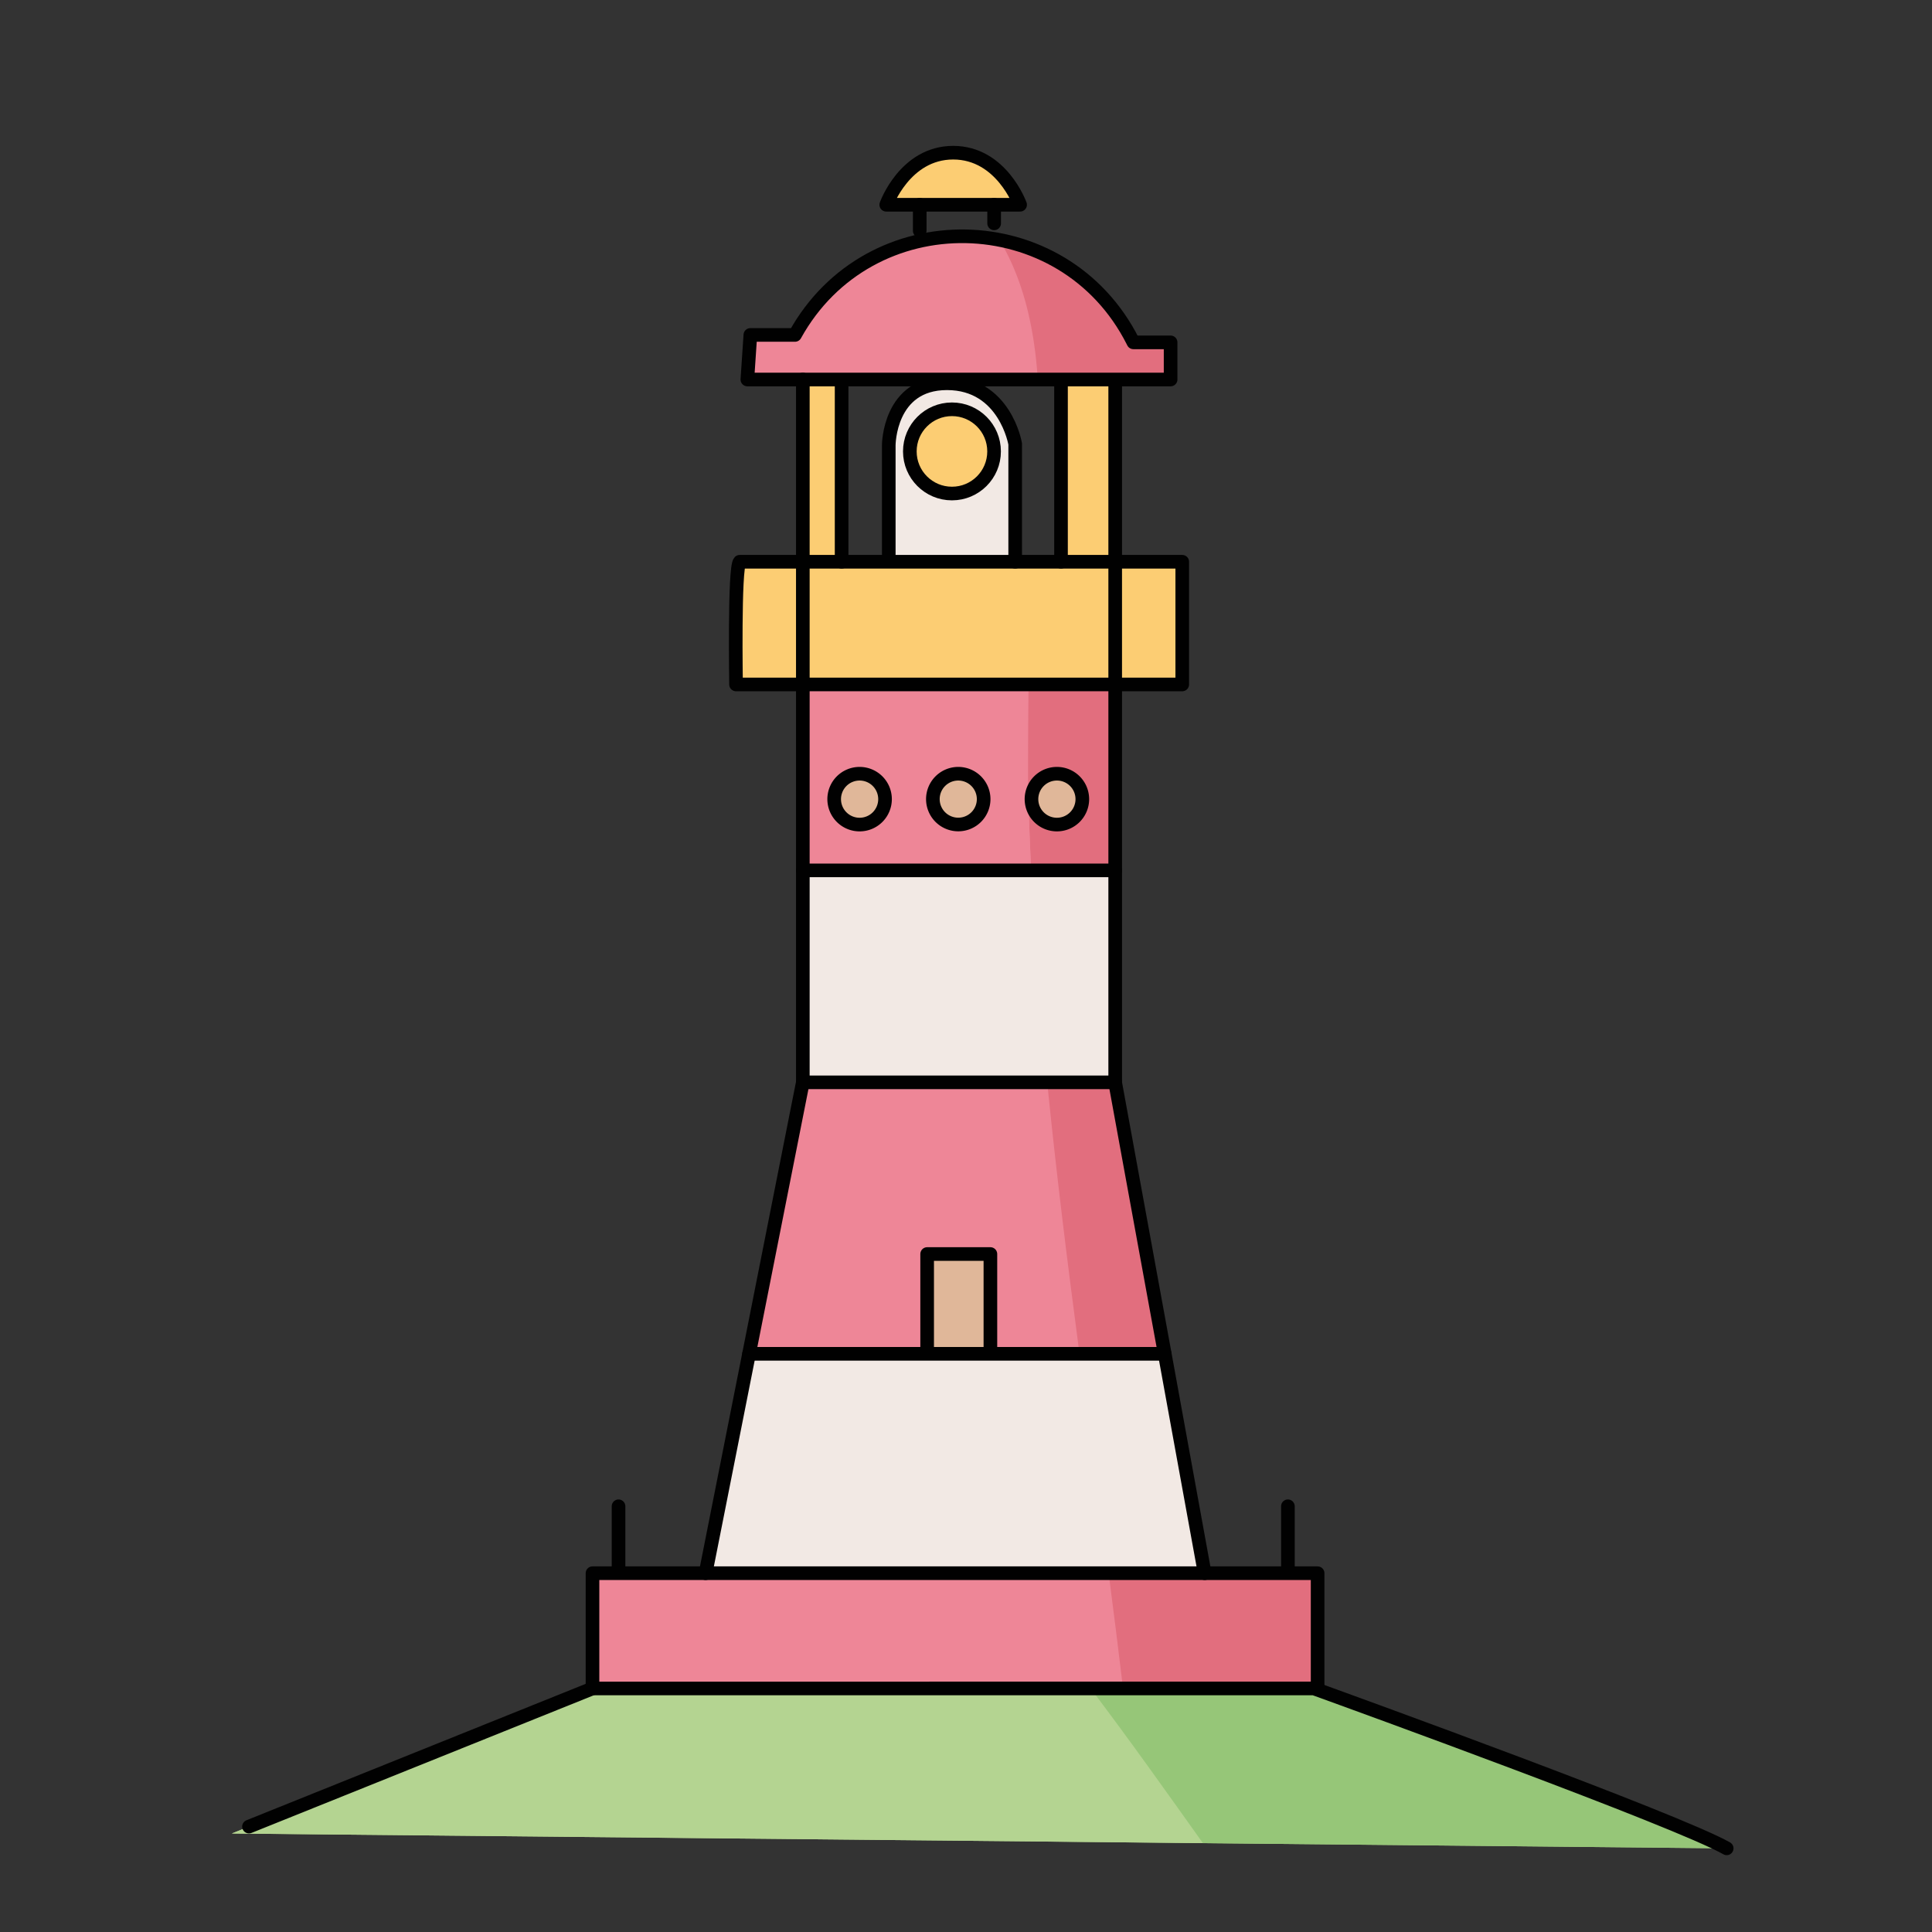 <svg id="Layer_1" data-name="Layer 1" xmlns="http://www.w3.org/2000/svg" width="100mm" height="100mm" viewBox="0 0 283.465 283.465">
  <rect x="0" y="0" width="283.465" height="283.465" fill="#333333" stroke="none"/>
  <g>
    <g>
      <path d="M253.342,271.192l-219.33-2.18,52.92-21.28h105.85s.16.06.47.17C198.5,249.8,246.122,267.072,253.342,271.192Z" fill="#b4d491"/>
      <path d="M148.952,65.142v17.28H130.4v-17.1s0-9.09,8.54-9.09S148.952,65.142,148.952,65.142Zm-3.1,1.09a6.18,6.18,0,1,0-6.18,6.18A6.178,6.178,0,0,0,145.852,66.232Z" fill="#f2e9e4"/>
      <polygon points="163.622 56.232 163.622 82.422 155.672 82.422 155.672 56.232 155.672 55.682 163.622 55.682 163.622 56.232" fill="#fccd73"/>
      <polygon points="123.482 56.232 123.482 82.422 117.792 82.422 117.792 55.682 123.482 55.682 123.482 56.232" fill="#fccd73"/>
      <path d="M126.122,113.522a3.725,3.725,0,1,1-3.73,3.72A3.722,3.722,0,0,1,126.122,113.522Z" fill="#e0b799"/>
      <path d="M155.072,113.522a3.725,3.725,0,1,1-3.73,3.72A3.722,3.722,0,0,1,155.072,113.522Z" fill="#e0b799"/>
      <path d="M140.592,113.522a3.725,3.725,0,1,1-3.72,3.72A3.722,3.722,0,0,1,140.592,113.522Z" fill="#e0b799"/>
      <polygon points="145.312 198.172 145.312 198.632 136.032 198.632 136.032 198.172 136.032 183.992 145.312 183.992 145.312 198.172" fill="#e0b799"/>
      <path d="M193.322,230.822v16.91l-.07.17c-.31-.11-.47-.17-.47-.17H86.932v-16.91h106.39Z" fill="#ee8697"/>
      <polygon points="170.892 198.632 176.752 230.822 103.522 230.822 109.902 198.632 136.032 198.632 145.312 198.632 170.892 198.632" fill="#f2e9e4"/>
      <rect x="163.622" y="82.422" width="9.84" height="18" fill="#fccd73"/>
      <path d="M171.752,50.232v5.45h-62.1l.44-6.54h6.55c10.9-19.71,39.4-19.18,49.56.91l.09.18Z" fill="#ee8697"/>
      <polygon points="163.612 158.802 170.892 198.632 145.312 198.632 145.312 198.172 145.312 183.992 136.032 183.992 136.032 198.172 136.032 198.632 109.902 198.632 117.792 158.802 163.612 158.802" fill="#ee8697"/>
      <polygon points="163.622 127.702 163.622 158.802 163.612 158.802 117.792 158.802 117.792 127.702 163.612 127.702 163.622 127.702" fill="#f2e9e4"/>
      <path d="M163.622,100.422V127.7h-45.83v-27.28Zm-4.82,16.82a3.73,3.73,0,1,0-3.73,3.73A3.722,3.722,0,0,0,158.8,117.242Zm-14.48,0a3.725,3.725,0,1,0-3.73,3.73A3.722,3.722,0,0,0,144.322,117.242Zm-14.47,0a3.73,3.73,0,1,0-3.73,3.73A3.722,3.722,0,0,0,129.852,117.242Z" fill="#ee8697"/>
      <polygon points="163.622 82.422 163.622 100.422 117.792 100.422 117.792 82.422 123.482 82.422 130.402 82.422 148.952 82.422 155.672 82.422 163.622 82.422" fill="#fccd73"/>
      <path d="M149.672,30.042h-19.64s2.73-7.64,9.82-7.64S149.672,30.042,149.672,30.042Z" fill="#fccd73"/>
      <circle cx="139.672" cy="66.232" r="6.18" fill="#fccd73"/>
      <path d="M117.792,82.422v18h-9.8s-.28-17.18.54-18Z" fill="#fccd73"/>
    </g>
    <g>
      <path d="M86.932,247.732l-52.92,21.28L176.5,270.428c-5.4-7.581-10.812-15.214-16.476-22.7Z" fill="#b4d491"/>
      <path d="M193.252,247.9c-.31-.11-.47-.17-.47-.17H160.019c5.664,7.482,11.075,15.115,16.476,22.7l76.847.764C246.122,267.072,198.5,249.8,193.252,247.9Z" fill="#96c678"/>
      <path d="M148.952,65.142v17.28H130.4v-17.1s0-9.09,8.54-9.09S148.952,65.142,148.952,65.142Zm-3.1,1.09a6.18,6.18,0,1,0-6.18,6.18A6.178,6.178,0,0,0,145.852,66.232Z" fill="#f2e9e4"/>
      <polygon points="163.622 56.232 163.622 82.422 155.672 82.422 155.672 56.232 155.672 55.682 163.622 55.682 163.622 56.232" fill="#fccd73"/>
      <polygon points="123.482 56.232 123.482 82.422 117.792 82.422 117.792 55.682 123.482 55.682 123.482 56.232" fill="#fccd73"/>
      <path d="M126.122,113.522a3.725,3.725,0,1,1-3.73,3.72A3.722,3.722,0,0,1,126.122,113.522Z" fill="#e0b799"/>
      <path d="M155.072,113.522a3.725,3.725,0,1,1-3.73,3.72A3.722,3.722,0,0,1,155.072,113.522Z" fill="#e0b799"/>
      <path d="M140.592,113.522a3.725,3.725,0,1,1-3.72,3.72A3.722,3.722,0,0,1,140.592,113.522Z" fill="#e0b799"/>
      <polygon points="145.312 198.172 145.312 198.632 136.032 198.632 136.032 198.172 136.032 183.992 145.312 183.992 145.312 198.172" fill="#e0b799"/>
      <path d="M103.522,230.822H86.932v16.91h77.842q-1-8.469-2.112-16.91Z" fill="#ee8697"/>
      <path d="M176.952,230.822h-14.29q1.1,8.443,2.112,16.91h28.008s.16.06.47.17l.07-.17v-16.91Z" fill="#e26e7e"/>
      <polygon points="170.892 198.632 176.752 230.822 103.522 230.822 109.902 198.632 136.032 198.632 145.312 198.632 170.892 198.632" fill="#f2e9e4"/>
      <rect x="163.622" y="82.422" width="9.84" height="18" fill="#fccd73"/>
      <path d="M116.642,49.142h-6.55l-.44,6.54h42.619c-.5-7.346-2.009-14.44-5.621-20.475A27.881,27.881,0,0,0,116.642,49.142Z" fill="#ee8697"/>
      <path d="M163.622,55.682h8.13v-5.45h-5.46l-.09-.18A27.612,27.612,0,0,0,146.65,35.207c3.612,6.035,5.121,13.129,5.621,20.475h11.351Z" fill="#e26e7e"/>
      <path d="M117.792,158.8l-7.89,39.83h26.13v-14.64h9.28v14.64h13.072c-1.754-13.272-3.41-26.537-4.737-39.83Z" fill="#ee8697"/>
      <path d="M163.612,158.8h-9.965c1.327,13.293,2.983,26.558,4.737,39.83h12.508Z" fill="#e26e7e"/>
      <polygon points="163.622 127.702 163.622 158.802 163.612 158.802 117.792 158.802 117.792 127.702 163.612 127.702 163.622 127.702" fill="#f2e9e4"/>
      <path d="M151.294,127.7h12.328v-27.28H150.885c-.062,4.918-.063,9.739-.063,14.09C150.908,118.916,151.083,123.311,151.294,127.7Zm3.778-14.18a3.725,3.725,0,1,1-3.73,3.72A3.722,3.722,0,0,1,155.072,113.522Z" fill="#e26e7e"/>
      <path d="M150.822,114.512c0-4.351,0-9.172.063-14.09H117.792V127.7h33.5C151.083,123.311,150.908,118.916,150.822,114.512Zm-24.7,6.46a3.725,3.725,0,1,1,3.73-3.73A3.73,3.73,0,0,1,126.122,120.972Zm14.47,0a3.725,3.725,0,1,1,3.73-3.73A3.728,3.728,0,0,1,140.592,120.972Z" fill="#ee8697"/>
      <polygon points="163.622 82.422 163.622 100.422 117.792 100.422 117.792 82.422 123.482 82.422 130.402 82.422 148.952 82.422 155.672 82.422 163.622 82.422" fill="#fccd73"/>
      <path d="M149.672,30.042h-19.64s2.73-7.64,9.82-7.64S149.672,30.042,149.672,30.042Z" fill="#fccd73"/>
      <circle cx="139.672" cy="66.232" r="6.18" fill="#fccd73"/>
      <path d="M117.792,82.422v18h-9.8s-.28-17.18.54-18Z" fill="#fccd73"/>
    </g>
    <g>
      <path d="M163.622,55.682h8.13v-5.45h-5.46l-.09-.18c-10.16-20.09-38.66-20.62-49.56-.91h-6.55l-.44,6.54h53.97Z" fill="none" stroke="#010101" stroke-linecap="round" stroke-linejoin="round" stroke-width="2"/>
      <path d="M117.792,100.422h-9.8s-.28-17.18.54-18h64.93v18h-55.67Z" fill="none" stroke="#010101" stroke-linecap="round" stroke-linejoin="round" stroke-width="2"/>
      <polyline points="117.792 55.682 117.792 82.422 117.792 100.422 117.792 127.702 117.792 158.802 163.612 158.802 163.622 158.802 163.622 127.702 163.622 100.422 163.622 82.422 163.622 56.232" fill="none" stroke="#010101" stroke-linecap="round" stroke-linejoin="round" stroke-width="2"/>
      <polyline points="163.612 158.802 170.892 198.632 176.752 230.822" fill="none" stroke="#010101" stroke-linecap="round" stroke-linejoin="round" stroke-width="2"/>
      <polyline points="103.522 230.822 109.902 198.632 117.792 158.802" fill="none" stroke="#010101" stroke-linecap="round" stroke-linejoin="round" stroke-width="2"/>
      <polyline points="109.902 198.632 136.032 198.632 145.312 198.632 170.892 198.632" fill="none" stroke="#010101" stroke-linecap="round" stroke-linejoin="round" stroke-width="2"/>
      <line x1="163.612" y1="127.702" x2="117.792" y2="127.702" fill="none" stroke="#010101" stroke-linecap="round" stroke-linejoin="round" stroke-width="2"/>
      <line x1="145.862" y1="32.772" x2="145.862" y2="30.042" fill="none" stroke="#010101" stroke-linecap="round" stroke-linejoin="round" stroke-width="2"/>
      <line x1="134.942" y1="33.852" x2="134.942" y2="30.042" fill="none" stroke="#010101" stroke-linecap="round" stroke-linejoin="round" stroke-width="2"/>
      <path d="M145.862,30.042h3.81s-2.72-7.64-9.82-7.64-9.82,7.64-9.82,7.64h15.83Z" fill="none" stroke="#010101" stroke-linecap="round" stroke-linejoin="round" stroke-width="2"/>
      <path d="M253.342,271.192c-7.22-4.12-54.84-21.39-60.09-23.29-.31-.11-.47-.17-.47-.17H86.932L36.53,268" fill="none" stroke="#010101" stroke-linecap="round" stroke-linejoin="round" stroke-width="2"/>
      <polyline points="86.932 247.732 86.932 230.822 103.302 230.822 103.522 230.822 176.752 230.822 176.952 230.822 193.322 230.822 193.322 247.732" fill="none" stroke="#010101" stroke-linecap="round" stroke-linejoin="round" stroke-width="2"/>
      <line x1="90.752" y1="230.272" x2="90.752" y2="221.002" fill="none" stroke="#010101" stroke-linecap="round" stroke-linejoin="round" stroke-width="2"/>
      <line x1="188.962" y1="230.272" x2="188.962" y2="221.002" fill="none" stroke="#010101" stroke-linecap="round" stroke-linejoin="round" stroke-width="2"/>
      <polyline points="136.032 198.172 136.032 183.992 145.312 183.992 145.312 198.172" fill="none" stroke="#010101" stroke-linecap="round" stroke-linejoin="round" stroke-width="2"/>
      <line x1="123.482" y1="56.232" x2="123.482" y2="82.422" fill="none" stroke="#010101" stroke-linecap="round" stroke-linejoin="round" stroke-width="2"/>
      <line x1="155.672" y1="56.232" x2="155.672" y2="82.422" fill="none" stroke="#010101" stroke-linecap="round" stroke-linejoin="round" stroke-width="2"/>
      <circle cx="139.672" cy="66.232" r="6.18" fill="none" stroke="#010101" stroke-linecap="round" stroke-linejoin="round" stroke-width="2"/>
      <path d="M130.4,81.872V65.322s0-9.09,8.54-9.09,10.01,8.91,10.01,8.91v17.28" fill="none" stroke="#010101" stroke-linecap="round" stroke-linejoin="round" stroke-width="2"/>
      <path d="M129.852,117.242a3.73,3.73,0,1,1-3.73-3.72A3.73,3.73,0,0,1,129.852,117.242Z" fill="none" stroke="#010101" stroke-linecap="round" stroke-linejoin="round" stroke-width="2"/>
      <path d="M144.322,117.242a3.725,3.725,0,1,1-3.73-3.72A3.73,3.73,0,0,1,144.322,117.242Z" fill="none" stroke="#010101" stroke-linecap="round" stroke-linejoin="round" stroke-width="2"/>
      <path d="M158.8,117.242a3.73,3.73,0,1,1-3.73-3.72A3.73,3.73,0,0,1,158.8,117.242Z" fill="none" stroke="#010101" stroke-linecap="round" stroke-linejoin="round" stroke-width="2"/>
    </g>
  </g>
</svg>
